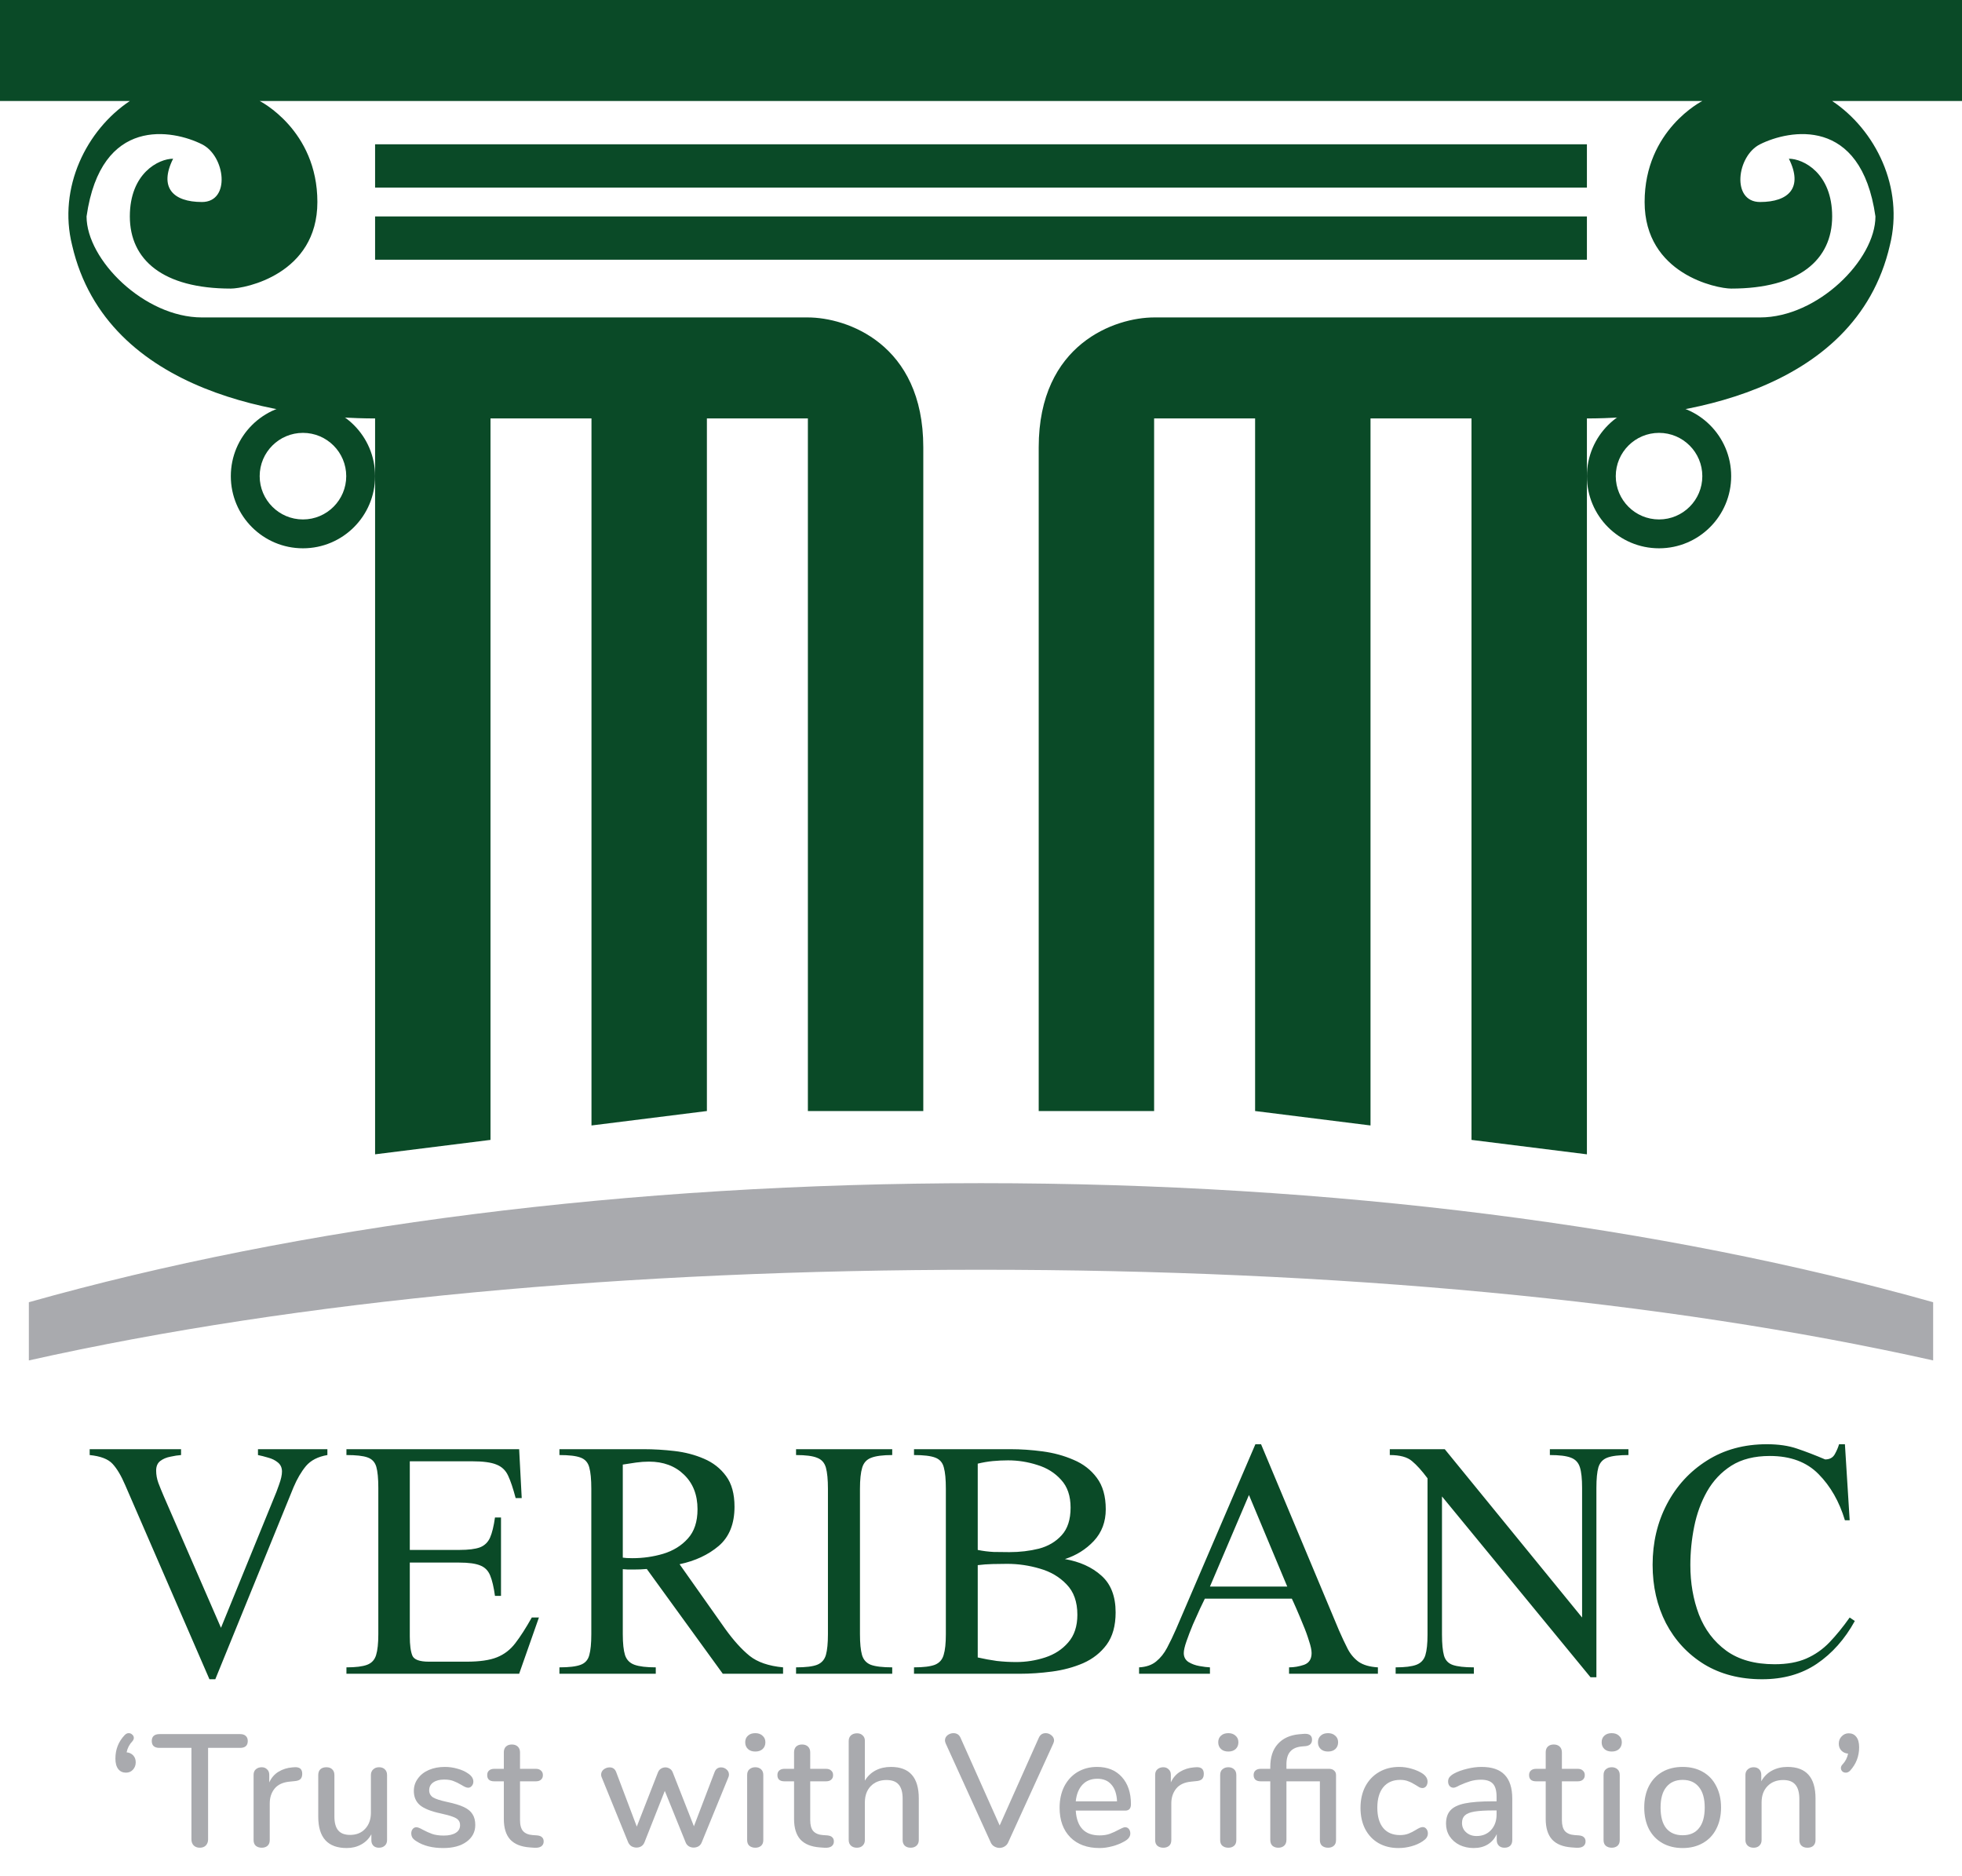 <svg width="68" height="65" viewBox="0 0 68 65" fill="none" xmlns="http://www.w3.org/2000/svg">
<path d="M11.347 50.218V50.421C11.021 50.476 10.774 50.603 10.604 50.802C10.44 51.001 10.296 51.246 10.173 51.538L7.462 58.19H7.259L4.339 51.462C4.2 51.136 4.054 50.891 3.901 50.726C3.749 50.56 3.485 50.459 3.108 50.421V50.218H6.275V50.421C6.165 50.429 6.043 50.448 5.907 50.478C5.772 50.503 5.655 50.552 5.558 50.624C5.461 50.696 5.412 50.808 5.412 50.96C5.412 51.104 5.438 51.246 5.488 51.386C5.539 51.521 5.603 51.678 5.679 51.855L7.659 56.407L9.506 51.881C9.553 51.775 9.608 51.631 9.671 51.449C9.739 51.263 9.773 51.111 9.773 50.992C9.773 50.857 9.724 50.751 9.627 50.675C9.534 50.599 9.422 50.544 9.291 50.51C9.164 50.472 9.047 50.442 8.941 50.421V50.218H11.347ZM18.678 56.051L17.993 58H12.007V57.778C12.329 57.778 12.568 57.748 12.724 57.689C12.881 57.63 12.985 57.518 13.035 57.352C13.086 57.188 13.112 56.946 13.112 56.629V51.557C13.112 51.231 13.088 50.988 13.042 50.827C12.995 50.666 12.894 50.558 12.737 50.503C12.585 50.448 12.341 50.421 12.007 50.421V50.218H17.993L18.082 51.913H17.872C17.783 51.578 17.697 51.32 17.612 51.138C17.527 50.952 17.392 50.823 17.206 50.751C17.024 50.675 16.74 50.637 16.355 50.637H14.203V53.709H15.917C16.235 53.709 16.474 53.679 16.634 53.62C16.795 53.557 16.912 53.444 16.984 53.284C17.056 53.119 17.113 52.886 17.155 52.585H17.364V55.302H17.155C17.113 54.998 17.058 54.763 16.99 54.598C16.922 54.428 16.808 54.312 16.647 54.248C16.486 54.181 16.243 54.147 15.917 54.147H14.203V56.705C14.203 57.005 14.233 57.228 14.292 57.372C14.351 57.511 14.542 57.581 14.864 57.581H16.171C16.624 57.581 16.975 57.53 17.225 57.429C17.479 57.327 17.69 57.164 17.86 56.94C18.033 56.716 18.224 56.419 18.431 56.051H18.678ZM27.14 58H25.051L22.417 54.369C22.273 54.382 22.121 54.388 21.96 54.388C21.892 54.388 21.827 54.388 21.763 54.388C21.704 54.384 21.645 54.38 21.585 54.376V56.629C21.585 56.946 21.611 57.188 21.662 57.352C21.717 57.518 21.827 57.63 21.992 57.689C22.157 57.748 22.402 57.778 22.728 57.778V58H19.389V57.778C19.724 57.778 19.969 57.748 20.125 57.689C20.282 57.63 20.381 57.518 20.424 57.352C20.47 57.188 20.494 56.946 20.494 56.629V51.589C20.494 51.263 20.47 51.018 20.424 50.852C20.381 50.683 20.282 50.569 20.125 50.51C19.969 50.45 19.724 50.421 19.389 50.421V50.218H22.322C22.66 50.218 23.012 50.239 23.375 50.281C23.744 50.324 24.084 50.412 24.397 50.548C24.715 50.683 24.971 50.884 25.166 51.151C25.36 51.413 25.457 51.767 25.457 52.211C25.457 52.803 25.276 53.256 24.912 53.569C24.548 53.878 24.095 54.09 23.553 54.204L25.14 56.451C25.424 56.845 25.703 57.154 25.978 57.378C26.253 57.598 26.64 57.731 27.14 57.778V58ZM24.175 52.3C24.175 51.8 24.019 51.401 23.706 51.1C23.397 50.8 22.992 50.649 22.493 50.649C22.345 50.649 22.195 50.66 22.043 50.681C21.894 50.702 21.742 50.726 21.585 50.751V53.976C21.657 53.988 21.767 53.995 21.916 53.995C22.288 53.995 22.645 53.944 22.988 53.842C23.335 53.736 23.619 53.561 23.839 53.315C24.063 53.07 24.175 52.731 24.175 52.3ZM30.923 58H27.59V57.778C27.924 57.778 28.168 57.748 28.32 57.689C28.477 57.626 28.578 57.511 28.625 57.346C28.671 57.181 28.695 56.942 28.695 56.629V51.589C28.695 51.272 28.671 51.028 28.625 50.859C28.578 50.69 28.477 50.575 28.32 50.516C28.168 50.453 27.924 50.421 27.59 50.421V50.218H30.923V50.421C30.597 50.421 30.353 50.453 30.193 50.516C30.036 50.575 29.932 50.69 29.882 50.859C29.831 51.028 29.805 51.272 29.805 51.589V56.629C29.805 56.942 29.829 57.181 29.875 57.346C29.922 57.511 30.023 57.626 30.18 57.689C30.341 57.748 30.588 57.778 30.923 57.778V58ZM38.666 55.873C38.666 56.335 38.563 56.707 38.355 56.991C38.148 57.27 37.877 57.484 37.543 57.632C37.209 57.776 36.847 57.873 36.458 57.924C36.072 57.975 35.702 58 35.347 58H31.678V57.778C32.004 57.778 32.245 57.748 32.401 57.689C32.558 57.626 32.66 57.511 32.706 57.346C32.757 57.181 32.782 56.942 32.782 56.629V51.589C32.782 51.263 32.759 51.018 32.712 50.852C32.67 50.683 32.571 50.569 32.414 50.51C32.257 50.45 32.012 50.421 31.678 50.421V50.218H35.029C35.385 50.218 35.753 50.243 36.134 50.294C36.519 50.345 36.876 50.442 37.206 50.586C37.541 50.726 37.809 50.933 38.013 51.208C38.22 51.483 38.324 51.847 38.324 52.3C38.324 52.736 38.186 53.102 37.911 53.398C37.636 53.69 37.302 53.899 36.908 54.026C37.424 54.115 37.846 54.306 38.171 54.598C38.501 54.89 38.666 55.315 38.666 55.873ZM37.105 52.243C37.105 51.836 36.995 51.515 36.775 51.278C36.559 51.037 36.284 50.865 35.95 50.764C35.62 50.658 35.283 50.605 34.94 50.605C34.763 50.605 34.585 50.613 34.407 50.63C34.234 50.647 34.06 50.677 33.887 50.719V53.709C34.073 53.747 34.257 53.77 34.439 53.779C34.625 53.783 34.807 53.785 34.985 53.785C35.344 53.785 35.685 53.745 36.007 53.665C36.328 53.58 36.591 53.425 36.794 53.201C37.001 52.977 37.105 52.657 37.105 52.243ZM37.34 55.956C37.34 55.508 37.215 55.156 36.965 54.902C36.72 54.644 36.411 54.462 36.038 54.356C35.666 54.246 35.289 54.191 34.909 54.191C34.748 54.191 34.579 54.194 34.401 54.198C34.227 54.202 34.056 54.215 33.887 54.236V57.435C34.111 57.486 34.331 57.526 34.547 57.556C34.767 57.581 34.991 57.594 35.22 57.594C35.562 57.594 35.897 57.541 36.223 57.435C36.548 57.329 36.815 57.156 37.022 56.915C37.234 56.673 37.34 56.354 37.34 55.956ZM47.756 58H44.677V57.778C44.851 57.778 45.024 57.748 45.198 57.689C45.371 57.626 45.458 57.49 45.458 57.283C45.458 57.181 45.429 57.041 45.369 56.864C45.314 56.682 45.245 56.491 45.16 56.292C45.08 56.094 45.003 55.912 44.931 55.747C44.859 55.581 44.806 55.465 44.773 55.398H41.758C41.728 55.461 41.673 55.575 41.593 55.74C41.516 55.905 41.434 56.089 41.345 56.292C41.26 56.496 41.186 56.688 41.123 56.87C41.059 57.052 41.028 57.19 41.028 57.283C41.028 57.418 41.083 57.522 41.193 57.594C41.303 57.661 41.43 57.708 41.573 57.733C41.717 57.759 41.838 57.774 41.935 57.778V58H39.479V57.778C39.724 57.765 39.921 57.697 40.069 57.575C40.221 57.452 40.348 57.293 40.45 57.099C40.556 56.9 40.659 56.684 40.761 56.451L43.51 50.046H43.706L46.41 56.502C46.512 56.735 46.611 56.946 46.709 57.137C46.806 57.323 46.933 57.473 47.09 57.587C47.25 57.697 47.472 57.761 47.756 57.778V58ZM44.614 54.978L43.287 51.805L41.935 54.978H44.614ZM56.439 50.218V50.421C56.114 50.421 55.87 50.45 55.709 50.51C55.553 50.569 55.449 50.681 55.398 50.846C55.352 51.007 55.329 51.244 55.329 51.557V58.121H55.125L49.977 51.855V56.642C49.977 56.963 50.001 57.206 50.047 57.372C50.094 57.532 50.195 57.64 50.352 57.695C50.513 57.75 50.756 57.778 51.082 57.778V58H48.371V57.778C48.693 57.778 48.932 57.748 49.089 57.689C49.245 57.63 49.349 57.52 49.4 57.359C49.451 57.194 49.476 56.955 49.476 56.642V51.227C49.281 50.965 49.102 50.766 48.937 50.63C48.776 50.491 48.52 50.421 48.168 50.421V50.218H50.073L54.833 56.051V51.557C54.833 51.244 54.808 51.007 54.757 50.846C54.706 50.681 54.601 50.569 54.44 50.51C54.283 50.45 54.042 50.421 53.716 50.421V50.218H56.439ZM64.107 56.051L64.285 56.172C63.938 56.802 63.498 57.297 62.965 57.657C62.436 58.013 61.805 58.19 61.073 58.19C60.303 58.19 59.632 58.017 59.061 57.67C58.494 57.319 58.054 56.845 57.74 56.248C57.431 55.647 57.277 54.972 57.277 54.223C57.277 53.453 57.442 52.753 57.772 52.122C58.106 51.487 58.57 50.984 59.162 50.611C59.755 50.235 60.447 50.046 61.238 50.046C61.64 50.046 61.989 50.097 62.285 50.199C62.586 50.3 62.91 50.425 63.257 50.573C63.413 50.573 63.525 50.512 63.593 50.389C63.661 50.266 63.709 50.152 63.739 50.046H63.942L64.107 52.681H63.942C63.747 52.033 63.443 51.5 63.028 51.081C62.617 50.662 62.055 50.453 61.34 50.453C60.806 50.453 60.362 50.565 60.007 50.789C59.655 51.013 59.374 51.312 59.162 51.684C58.955 52.052 58.807 52.459 58.718 52.903C58.629 53.347 58.585 53.791 58.585 54.236C58.585 54.854 58.684 55.425 58.883 55.95C59.086 56.47 59.401 56.887 59.829 57.2C60.26 57.513 60.819 57.67 61.505 57.67C61.936 57.67 62.302 57.604 62.603 57.473C62.903 57.342 63.17 57.156 63.403 56.915C63.639 56.669 63.874 56.381 64.107 56.051Z" fill="#0A4A27"/>
<path d="M24.765 61.411C24.806 61.3 24.882 61.244 24.993 61.244C25.063 61.244 25.126 61.268 25.181 61.316C25.237 61.364 25.265 61.424 25.265 61.494C25.265 61.531 25.257 61.564 25.242 61.594L24.322 63.84C24.3 63.899 24.263 63.945 24.211 63.978C24.159 64.008 24.102 64.023 24.039 64.023C23.98 64.023 23.924 64.008 23.873 63.978C23.821 63.945 23.784 63.899 23.762 63.84L23.041 62.059L22.337 63.84C22.314 63.899 22.277 63.945 22.226 63.978C22.178 64.008 22.122 64.023 22.059 64.023C22 64.023 21.943 64.008 21.887 63.978C21.836 63.945 21.797 63.899 21.771 63.84L20.856 61.594C20.841 61.564 20.834 61.533 20.834 61.499C20.834 61.425 20.863 61.364 20.922 61.316C20.985 61.268 21.054 61.244 21.128 61.244C21.239 61.244 21.314 61.298 21.355 61.405L22.07 63.296L22.802 61.422C22.825 61.363 22.86 61.318 22.908 61.289C22.956 61.259 23.008 61.244 23.063 61.244C23.115 61.244 23.165 61.259 23.213 61.289C23.261 61.318 23.296 61.363 23.318 61.422L24.05 63.285L24.765 61.411Z" fill="#A9AAAE"/>
<path d="M26.178 64.028C26.096 64.028 26.028 64.006 25.973 63.962C25.921 63.917 25.895 63.851 25.895 63.762V61.511C25.895 61.422 25.921 61.355 25.973 61.311C26.028 61.263 26.096 61.239 26.178 61.239C26.259 61.239 26.326 61.263 26.377 61.311C26.429 61.355 26.455 61.422 26.455 61.511V63.762C26.455 63.851 26.429 63.917 26.377 63.962C26.326 64.006 26.259 64.028 26.178 64.028ZM26.178 60.695C26.07 60.695 25.985 60.666 25.923 60.607C25.86 60.547 25.828 60.47 25.828 60.374C25.828 60.278 25.86 60.202 25.923 60.146C25.985 60.087 26.07 60.058 26.178 60.058C26.281 60.058 26.364 60.087 26.427 60.146C26.494 60.202 26.527 60.278 26.527 60.374C26.527 60.47 26.496 60.547 26.433 60.607C26.37 60.666 26.285 60.695 26.178 60.695Z" fill="#A9AAAE"/>
<path d="M28.674 63.601C28.756 63.609 28.813 63.631 28.846 63.668C28.883 63.701 28.901 63.749 28.901 63.812C28.901 63.886 28.872 63.943 28.813 63.984C28.757 64.021 28.674 64.036 28.563 64.028L28.413 64.017C28.114 63.995 27.89 63.904 27.742 63.745C27.595 63.583 27.521 63.344 27.521 63.03V61.727H27.188C27.025 61.727 26.944 61.655 26.944 61.511C26.944 61.444 26.964 61.392 27.005 61.355C27.049 61.315 27.11 61.294 27.188 61.294H27.521V60.723C27.521 60.638 27.545 60.572 27.593 60.523C27.645 60.475 27.713 60.451 27.798 60.451C27.883 60.451 27.951 60.475 28.003 60.523C28.055 60.572 28.081 60.638 28.081 60.723V61.294H28.63C28.707 61.294 28.767 61.315 28.807 61.355C28.852 61.392 28.874 61.444 28.874 61.511C28.874 61.581 28.852 61.634 28.807 61.671C28.767 61.708 28.707 61.727 28.63 61.727H28.081V63.069C28.081 63.243 28.116 63.37 28.186 63.451C28.26 63.533 28.371 63.579 28.519 63.59L28.674 63.601Z" fill="#A9AAAE"/>
<path d="M30.879 61.228C31.522 61.228 31.844 61.592 31.844 62.32V63.762C31.844 63.843 31.818 63.908 31.766 63.956C31.714 64.004 31.646 64.028 31.561 64.028C31.476 64.028 31.407 64.004 31.356 63.956C31.308 63.908 31.284 63.843 31.284 63.762V62.326C31.284 62.104 31.237 61.941 31.145 61.838C31.056 61.734 30.916 61.682 30.723 61.682C30.498 61.682 30.317 61.753 30.18 61.893C30.043 62.034 29.975 62.222 29.975 62.459V63.762C29.975 63.843 29.949 63.908 29.897 63.956C29.849 64.004 29.782 64.028 29.698 64.028C29.613 64.028 29.544 64.004 29.492 63.956C29.441 63.908 29.415 63.843 29.415 63.762V60.329C29.415 60.248 29.441 60.183 29.492 60.135C29.548 60.087 29.618 60.063 29.703 60.063C29.784 60.063 29.849 60.087 29.897 60.135C29.949 60.18 29.975 60.241 29.975 60.318V61.705C30.067 61.549 30.191 61.431 30.346 61.35C30.502 61.268 30.679 61.228 30.879 61.228Z" fill="#A9AAAE"/>
<path d="M4.388 60.723C4.481 60.73 4.556 60.766 4.616 60.828C4.675 60.891 4.704 60.971 4.704 61.067C4.704 61.17 4.671 61.257 4.604 61.328C4.542 61.394 4.462 61.427 4.366 61.427C4.255 61.427 4.166 61.387 4.1 61.305C4.033 61.22 4 61.098 4 60.939C4 60.621 4.107 60.35 4.322 60.124C4.366 60.08 4.412 60.058 4.46 60.058C4.508 60.058 4.549 60.074 4.582 60.108C4.619 60.137 4.638 60.176 4.638 60.224C4.638 60.261 4.621 60.3 4.588 60.34C4.484 60.448 4.418 60.575 4.388 60.723Z" fill="#A9AAAE"/>
<path d="M6.924 64.028C6.839 64.028 6.768 64.002 6.713 63.95C6.661 63.895 6.635 63.825 6.635 63.74V60.568H5.526C5.349 60.568 5.26 60.488 5.26 60.329C5.26 60.252 5.282 60.193 5.327 60.152C5.375 60.111 5.441 60.091 5.526 60.091H8.321C8.406 60.091 8.471 60.111 8.515 60.152C8.563 60.193 8.587 60.252 8.587 60.329C8.587 60.488 8.499 60.568 8.321 60.568H7.212V63.74C7.212 63.825 7.186 63.895 7.134 63.95C7.083 64.002 7.012 64.028 6.924 64.028Z" fill="#A9AAAE"/>
<path d="M10.208 61.239C10.386 61.228 10.475 61.303 10.475 61.466C10.475 61.547 10.454 61.608 10.414 61.649C10.373 61.69 10.303 61.714 10.203 61.721L10.037 61.738C9.804 61.76 9.63 61.841 9.515 61.982C9.404 62.122 9.349 62.292 9.349 62.492V63.762C9.349 63.851 9.323 63.917 9.271 63.962C9.22 64.006 9.153 64.028 9.072 64.028C8.99 64.028 8.922 64.006 8.866 63.962C8.815 63.917 8.789 63.851 8.789 63.762V61.505C8.789 61.42 8.815 61.355 8.866 61.311C8.922 61.263 8.99 61.239 9.072 61.239C9.146 61.239 9.207 61.263 9.255 61.311C9.306 61.355 9.332 61.418 9.332 61.499V61.766C9.406 61.603 9.513 61.479 9.654 61.394C9.794 61.309 9.953 61.259 10.131 61.244L10.208 61.239Z" fill="#A9AAAE"/>
<path d="M13.138 61.239C13.223 61.239 13.289 61.263 13.337 61.311C13.389 61.359 13.415 61.425 13.415 61.511V63.767C13.415 63.845 13.389 63.908 13.337 63.956C13.286 64.004 13.217 64.028 13.132 64.028C13.054 64.028 12.992 64.006 12.944 63.962C12.896 63.914 12.871 63.851 12.871 63.773V63.562C12.786 63.718 12.668 63.836 12.517 63.917C12.369 63.999 12.202 64.039 12.017 64.039C11.359 64.039 11.03 63.677 11.03 62.952V61.511C11.03 61.425 11.054 61.359 11.102 61.311C11.154 61.263 11.224 61.239 11.313 61.239C11.398 61.239 11.465 61.263 11.513 61.311C11.565 61.359 11.59 61.425 11.59 61.511V62.947C11.59 63.165 11.635 63.326 11.723 63.429C11.812 63.533 11.949 63.584 12.134 63.584C12.352 63.584 12.526 63.514 12.655 63.374C12.788 63.233 12.855 63.047 12.855 62.814V61.511C12.855 61.429 12.881 61.364 12.932 61.316C12.984 61.265 13.053 61.239 13.138 61.239Z" fill="#A9AAAE"/>
<path d="M15.363 64.039C14.986 64.039 14.677 63.962 14.437 63.806C14.371 63.766 14.322 63.723 14.293 63.679C14.267 63.634 14.254 63.584 14.254 63.529C14.254 63.47 14.271 63.42 14.304 63.379C14.337 63.339 14.38 63.318 14.432 63.318C14.48 63.318 14.555 63.348 14.659 63.407C14.77 63.466 14.877 63.514 14.981 63.551C15.088 63.588 15.221 63.607 15.38 63.607C15.557 63.607 15.696 63.575 15.796 63.512C15.896 63.45 15.945 63.361 15.945 63.246C15.945 63.172 15.925 63.113 15.884 63.069C15.848 63.024 15.781 62.986 15.685 62.952C15.589 62.915 15.446 62.877 15.258 62.836C14.932 62.766 14.698 62.671 14.554 62.553C14.413 62.431 14.343 62.267 14.343 62.059C14.343 61.901 14.389 61.758 14.482 61.633C14.574 61.503 14.701 61.403 14.864 61.333C15.027 61.263 15.212 61.228 15.419 61.228C15.566 61.228 15.711 61.248 15.851 61.289C15.992 61.326 16.116 61.381 16.223 61.455C16.345 61.536 16.406 61.631 16.406 61.738C16.406 61.797 16.387 61.847 16.35 61.888C16.317 61.928 16.276 61.949 16.228 61.949C16.195 61.949 16.162 61.941 16.128 61.926C16.095 61.912 16.051 61.888 15.995 61.854C15.896 61.795 15.801 61.749 15.713 61.716C15.627 61.682 15.52 61.666 15.391 61.666C15.236 61.666 15.11 61.699 15.014 61.766C14.921 61.832 14.875 61.923 14.875 62.037C14.875 62.141 14.918 62.222 15.003 62.281C15.091 62.337 15.256 62.39 15.496 62.442C15.744 62.494 15.938 62.553 16.079 62.62C16.219 62.686 16.319 62.769 16.378 62.869C16.441 62.965 16.472 63.089 16.472 63.241C16.472 63.481 16.371 63.675 16.167 63.823C15.968 63.967 15.7 64.039 15.363 64.039Z" fill="#A9AAAE"/>
<path d="M18.616 63.601C18.697 63.609 18.755 63.631 18.788 63.668C18.825 63.701 18.843 63.749 18.843 63.812C18.843 63.886 18.814 63.943 18.755 63.984C18.699 64.021 18.616 64.036 18.505 64.028L18.355 64.017C18.056 63.995 17.832 63.904 17.684 63.745C17.536 63.583 17.462 63.344 17.462 63.03V61.727H17.13C16.967 61.727 16.886 61.655 16.886 61.511C16.886 61.444 16.906 61.392 16.947 61.355C16.991 61.315 17.052 61.294 17.13 61.294H17.462V60.723C17.462 60.638 17.486 60.572 17.535 60.523C17.586 60.475 17.655 60.451 17.74 60.451C17.825 60.451 17.893 60.475 17.945 60.523C17.997 60.572 18.023 60.638 18.023 60.723V61.294H18.572C18.649 61.294 18.708 61.315 18.749 61.355C18.793 61.392 18.816 61.444 18.816 61.511C18.816 61.581 18.793 61.634 18.749 61.671C18.708 61.708 18.649 61.727 18.572 61.727H18.023V63.069C18.023 63.243 18.058 63.37 18.128 63.451C18.202 63.533 18.313 63.579 18.461 63.59L18.616 63.601Z" fill="#A9AAAE"/>
<path d="M36.006 60.213C36.054 60.109 36.133 60.058 36.244 60.058C36.318 60.058 36.385 60.084 36.444 60.135C36.503 60.183 36.532 60.242 36.532 60.313C36.532 60.339 36.523 60.374 36.505 60.418L34.941 63.845C34.915 63.904 34.874 63.95 34.819 63.984C34.764 64.017 34.704 64.034 34.642 64.034C34.579 64.034 34.518 64.017 34.459 63.984C34.403 63.95 34.362 63.904 34.337 63.845L32.778 60.418C32.76 60.374 32.751 60.339 32.751 60.313C32.751 60.239 32.78 60.178 32.839 60.13C32.902 60.082 32.971 60.058 33.044 60.058C33.159 60.058 33.24 60.109 33.288 60.213L34.647 63.257L36.006 60.213Z" fill="#A9AAAE"/>
<path d="M38.998 63.318C39.049 63.318 39.092 63.339 39.125 63.379C39.158 63.42 39.175 63.472 39.175 63.535C39.175 63.642 39.108 63.732 38.975 63.806C38.846 63.88 38.704 63.938 38.548 63.978C38.397 64.019 38.251 64.039 38.11 64.039C37.681 64.039 37.343 63.915 37.096 63.668C36.848 63.416 36.724 63.074 36.724 62.642C36.724 62.364 36.778 62.119 36.885 61.904C36.996 61.69 37.149 61.523 37.345 61.405C37.545 61.287 37.77 61.228 38.022 61.228C38.384 61.228 38.67 61.344 38.881 61.577C39.092 61.81 39.197 62.124 39.197 62.52C39.197 62.668 39.131 62.742 38.998 62.742H37.284C37.321 63.315 37.596 63.601 38.11 63.601C38.247 63.601 38.365 63.583 38.465 63.546C38.565 63.509 38.67 63.461 38.781 63.401C38.792 63.394 38.822 63.379 38.87 63.357C38.922 63.331 38.964 63.318 38.998 63.318ZM38.033 61.638C37.818 61.638 37.646 61.706 37.517 61.843C37.388 61.98 37.31 62.172 37.284 62.42H38.715C38.704 62.169 38.639 61.976 38.521 61.843C38.406 61.706 38.243 61.638 38.033 61.638Z" fill="#A9AAAE"/>
<path d="M41.456 61.239C41.633 61.228 41.722 61.303 41.722 61.466C41.722 61.547 41.702 61.608 41.661 61.649C41.62 61.69 41.55 61.714 41.45 61.721L41.284 61.738C41.051 61.76 40.877 61.841 40.763 61.982C40.652 62.122 40.596 62.292 40.596 62.492V63.762C40.596 63.851 40.571 63.917 40.519 63.962C40.467 64.006 40.4 64.028 40.319 64.028C40.238 64.028 40.169 64.006 40.114 63.962C40.062 63.917 40.036 63.851 40.036 63.762V61.505C40.036 61.42 40.062 61.355 40.114 61.311C40.169 61.263 40.238 61.239 40.319 61.239C40.393 61.239 40.454 61.263 40.502 61.311C40.554 61.355 40.58 61.418 40.58 61.499V61.766C40.654 61.603 40.761 61.479 40.901 61.394C41.042 61.309 41.201 61.259 41.378 61.244L41.456 61.239Z" fill="#A9AAAE"/>
<path d="M42.572 64.028C42.49 64.028 42.422 64.006 42.367 63.962C42.315 63.917 42.289 63.851 42.289 63.762V61.511C42.289 61.422 42.315 61.355 42.367 61.311C42.422 61.263 42.49 61.239 42.572 61.239C42.653 61.239 42.72 61.263 42.771 61.311C42.823 61.355 42.849 61.422 42.849 61.511V63.762C42.849 63.851 42.823 63.917 42.771 63.962C42.72 64.006 42.653 64.028 42.572 64.028ZM42.572 60.695C42.465 60.695 42.38 60.666 42.317 60.607C42.254 60.547 42.222 60.47 42.222 60.374C42.222 60.278 42.254 60.202 42.317 60.146C42.38 60.087 42.465 60.058 42.572 60.058C42.675 60.058 42.758 60.087 42.821 60.146C42.888 60.202 42.921 60.278 42.921 60.374C42.921 60.47 42.89 60.547 42.827 60.607C42.764 60.666 42.679 60.695 42.572 60.695Z" fill="#A9AAAE"/>
<path d="M46.028 60.695C45.92 60.695 45.835 60.666 45.773 60.607C45.71 60.547 45.678 60.47 45.678 60.374C45.678 60.278 45.71 60.202 45.773 60.146C45.835 60.087 45.92 60.058 46.028 60.058C46.131 60.058 46.214 60.087 46.277 60.146C46.344 60.202 46.377 60.278 46.377 60.374C46.377 60.47 46.346 60.547 46.283 60.607C46.22 60.666 46.135 60.695 46.028 60.695ZM46.061 61.294C46.139 61.294 46.198 61.315 46.238 61.355C46.283 61.392 46.305 61.444 46.305 61.511V63.762C46.305 63.851 46.279 63.917 46.227 63.962C46.175 64.006 46.109 64.028 46.028 64.028C45.946 64.028 45.878 64.006 45.822 63.962C45.771 63.917 45.745 63.851 45.745 63.762V61.727H44.586V63.756C44.586 63.845 44.558 63.914 44.503 63.962C44.451 64.006 44.384 64.028 44.303 64.028C44.222 64.028 44.155 64.006 44.103 63.962C44.051 63.914 44.026 63.845 44.026 63.756V61.727H43.693C43.615 61.727 43.554 61.708 43.51 61.671C43.469 61.631 43.449 61.577 43.449 61.511C43.449 61.444 43.469 61.392 43.51 61.355C43.554 61.315 43.615 61.294 43.693 61.294H44.026V61.233C44.026 60.893 44.112 60.627 44.286 60.435C44.46 60.239 44.706 60.126 45.024 60.096L45.157 60.085L45.229 60.08C45.392 60.08 45.473 60.148 45.473 60.285C45.473 60.414 45.401 60.488 45.257 60.507L45.129 60.518C44.944 60.533 44.808 60.592 44.719 60.695C44.63 60.795 44.586 60.943 44.586 61.139V61.294H46.061Z" fill="#A9AAAE"/>
<path d="M48.468 64.039C48.205 64.039 47.974 63.982 47.774 63.867C47.578 63.753 47.425 63.59 47.314 63.379C47.207 63.169 47.153 62.925 47.153 62.647C47.153 62.366 47.209 62.119 47.32 61.904C47.434 61.69 47.593 61.523 47.797 61.405C48 61.287 48.233 61.228 48.495 61.228C48.636 61.228 48.776 61.248 48.917 61.289C49.061 61.329 49.188 61.385 49.299 61.455C49.418 61.536 49.477 61.631 49.477 61.738C49.477 61.801 49.46 61.854 49.427 61.899C49.394 61.939 49.351 61.96 49.299 61.96C49.266 61.96 49.233 61.952 49.2 61.938C49.166 61.919 49.124 61.893 49.072 61.86C48.98 61.801 48.893 61.756 48.811 61.727C48.734 61.694 48.639 61.677 48.529 61.677C48.277 61.677 48.081 61.762 47.941 61.932C47.804 62.102 47.736 62.339 47.736 62.642C47.736 62.945 47.804 63.18 47.941 63.346C48.078 63.509 48.272 63.59 48.523 63.59C48.634 63.59 48.732 63.573 48.817 63.54C48.902 63.507 48.989 63.462 49.078 63.407C49.118 63.381 49.159 63.359 49.2 63.34C49.24 63.322 49.277 63.313 49.31 63.313C49.362 63.313 49.405 63.335 49.438 63.379C49.471 63.42 49.488 63.472 49.488 63.535C49.488 63.586 49.473 63.634 49.444 63.679C49.418 63.719 49.371 63.762 49.305 63.806C49.194 63.88 49.065 63.938 48.917 63.978C48.769 64.019 48.619 64.039 48.468 64.039Z" fill="#A9AAAE"/>
<path d="M51.348 61.228C51.706 61.228 51.973 61.318 52.147 61.499C52.324 61.681 52.413 61.956 52.413 62.326V63.762C52.413 63.847 52.389 63.914 52.34 63.962C52.292 64.006 52.226 64.028 52.141 64.028C52.06 64.028 51.995 64.004 51.947 63.956C51.899 63.908 51.875 63.843 51.875 63.762V63.557C51.804 63.712 51.699 63.832 51.559 63.917C51.422 63.999 51.261 64.039 51.076 64.039C50.899 64.039 50.736 64.004 50.588 63.934C50.44 63.86 50.324 63.758 50.239 63.629C50.157 63.499 50.117 63.355 50.117 63.196C50.117 63 50.167 62.847 50.267 62.736C50.37 62.621 50.538 62.54 50.771 62.492C51.008 62.444 51.331 62.42 51.742 62.42H51.869V62.259C51.869 62.052 51.827 61.902 51.742 61.81C51.657 61.718 51.52 61.671 51.331 61.671C51.202 61.671 51.08 61.688 50.965 61.721C50.851 61.755 50.725 61.803 50.588 61.865C50.488 61.921 50.418 61.949 50.377 61.949C50.322 61.949 50.276 61.928 50.239 61.888C50.206 61.847 50.189 61.795 50.189 61.732C50.189 61.677 50.204 61.629 50.233 61.588C50.267 61.544 50.318 61.501 50.389 61.461C50.518 61.39 50.669 61.335 50.843 61.294C51.017 61.25 51.185 61.228 51.348 61.228ZM51.176 63.623C51.379 63.623 51.546 63.555 51.675 63.418C51.804 63.278 51.869 63.098 51.869 62.88V62.736H51.769C51.481 62.736 51.259 62.749 51.104 62.775C50.949 62.801 50.838 62.845 50.771 62.908C50.705 62.967 50.671 63.054 50.671 63.169C50.671 63.302 50.719 63.411 50.816 63.496C50.912 63.581 51.032 63.623 51.176 63.623Z" fill="#A9AAAE"/>
<path d="M54.726 63.601C54.807 63.609 54.865 63.631 54.898 63.668C54.935 63.701 54.953 63.749 54.953 63.812C54.953 63.886 54.924 63.943 54.865 63.984C54.809 64.021 54.726 64.036 54.615 64.028L54.465 64.017C54.166 63.995 53.942 63.904 53.794 63.745C53.646 63.583 53.572 63.344 53.572 63.03V61.727H53.24C53.077 61.727 52.996 61.655 52.996 61.511C52.996 61.444 53.016 61.392 53.057 61.355C53.101 61.315 53.162 61.294 53.24 61.294H53.572V60.723C53.572 60.638 53.596 60.572 53.645 60.523C53.696 60.475 53.765 60.451 53.85 60.451C53.935 60.451 54.003 60.475 54.055 60.523C54.107 60.572 54.133 60.638 54.133 60.723V61.294H54.682C54.759 61.294 54.818 61.315 54.859 61.355C54.903 61.392 54.926 61.444 54.926 61.511C54.926 61.581 54.903 61.634 54.859 61.671C54.818 61.708 54.759 61.727 54.682 61.727H54.133V63.069C54.133 63.243 54.168 63.37 54.238 63.451C54.312 63.533 54.423 63.579 54.571 63.59L54.726 63.601Z" fill="#A9AAAE"/>
<path d="M55.86 64.028C55.779 64.028 55.711 64.006 55.655 63.962C55.603 63.917 55.577 63.851 55.577 63.762V61.511C55.577 61.422 55.603 61.355 55.655 61.311C55.711 61.263 55.779 61.239 55.86 61.239C55.941 61.239 56.008 61.263 56.06 61.311C56.112 61.355 56.138 61.422 56.138 61.511V63.762C56.138 63.851 56.112 63.917 56.06 63.962C56.008 64.006 55.941 64.028 55.86 64.028ZM55.86 60.695C55.753 60.695 55.668 60.666 55.605 60.607C55.542 60.547 55.511 60.47 55.511 60.374C55.511 60.278 55.542 60.202 55.605 60.146C55.668 60.087 55.753 60.058 55.86 60.058C55.964 60.058 56.047 60.087 56.11 60.146C56.176 60.202 56.21 60.278 56.21 60.374C56.21 60.47 56.178 60.547 56.115 60.607C56.053 60.666 55.967 60.695 55.86 60.695Z" fill="#A9AAAE"/>
<path d="M58.318 64.039C58.052 64.039 57.817 63.982 57.614 63.867C57.414 63.753 57.259 63.59 57.148 63.379C57.041 63.165 56.987 62.917 56.987 62.636C56.987 62.352 57.041 62.104 57.148 61.893C57.259 61.679 57.414 61.514 57.614 61.4C57.817 61.285 58.052 61.228 58.318 61.228C58.584 61.228 58.817 61.285 59.017 61.4C59.22 61.514 59.375 61.679 59.482 61.893C59.593 62.104 59.649 62.352 59.649 62.636C59.649 62.917 59.593 63.165 59.482 63.379C59.375 63.59 59.22 63.753 59.017 63.867C58.817 63.982 58.584 64.039 58.318 64.039ZM58.318 63.596C58.566 63.596 58.754 63.514 58.883 63.352C59.017 63.189 59.083 62.95 59.083 62.636C59.083 62.326 59.017 62.089 58.883 61.926C58.75 61.76 58.562 61.677 58.318 61.677C58.074 61.677 57.885 61.76 57.752 61.926C57.619 62.089 57.553 62.326 57.553 62.636C57.553 62.95 57.617 63.189 57.747 63.352C57.88 63.514 58.07 63.596 58.318 63.596Z" fill="#A9AAAE"/>
<path d="M61.953 61.228C62.6 61.228 62.923 61.592 62.923 62.32V63.762C62.923 63.847 62.897 63.914 62.846 63.962C62.797 64.006 62.729 64.028 62.64 64.028C62.555 64.028 62.487 64.004 62.435 63.956C62.387 63.908 62.363 63.843 62.363 63.762V62.348C62.363 62.119 62.317 61.95 62.224 61.843C62.136 61.736 61.995 61.682 61.803 61.682C61.577 61.682 61.396 61.753 61.26 61.893C61.123 62.034 61.054 62.222 61.054 62.459V63.762C61.054 63.843 61.028 63.908 60.977 63.956C60.929 64.004 60.862 64.028 60.777 64.028C60.692 64.028 60.624 64.004 60.572 63.956C60.52 63.908 60.494 63.843 60.494 63.762V61.505C60.494 61.427 60.52 61.364 60.572 61.316C60.627 61.265 60.696 61.239 60.777 61.239C60.858 61.239 60.923 61.263 60.971 61.311C61.019 61.359 61.043 61.422 61.043 61.499V61.727C61.132 61.564 61.256 61.44 61.415 61.355C61.574 61.27 61.753 61.228 61.953 61.228Z" fill="#A9AAAE"/>
<path d="M64.074 60.063C64.185 60.063 64.272 60.104 64.335 60.185C64.401 60.267 64.435 60.387 64.435 60.546C64.435 60.86 64.329 61.132 64.119 61.361C64.074 61.405 64.026 61.427 63.974 61.427C63.926 61.427 63.886 61.413 63.852 61.383C63.819 61.35 63.803 61.311 63.803 61.267C63.803 61.226 63.819 61.187 63.852 61.15C63.956 61.043 64.023 60.915 64.052 60.767C63.96 60.76 63.882 60.725 63.819 60.662C63.76 60.599 63.73 60.52 63.73 60.424C63.73 60.32 63.764 60.235 63.83 60.169C63.897 60.098 63.978 60.063 64.074 60.063Z" fill="#A9AAAE"/>
<path d="M55 14.5V40L51 39.5V14.5H47.5V39L43.5 38.5V14.5H40V38.5H36V15.5C36 11.9 38.667 11 40 11H61C63 11 65 9 65 7.5C64.5 4 62 4.5 61 5C60.188 5.406 60 7 61 7C62 7 62.5 6.5 62 5.5C62.5 5.5 63.5 6 63.5 7.5C63.5 9 62.359 10 60 10C59.5 10 57 9.5 57 7C57 4.5 59 3.5 59 3.5H34V0H68V3.5H63.5C65 4.5 66 6.5 65.5 8.5C64.3 13.7 58 14.5 55 14.5Z" fill="#0A4A27"/>
<path d="M55 6.5V5H34V6.5H55Z" fill="#0A4A27"/>
<path d="M55 9V7.5H34V9H55Z" fill="#0A4A27"/>
<path fill-rule="evenodd" clip-rule="evenodd" d="M57.5 18C58.328 18 59 17.328 59 16.5C59 15.672 58.328 15 57.5 15C56.672 15 56 15.672 56 16.5C56 17.328 56.672 18 57.5 18ZM57.5 19C58.881 19 60 17.881 60 16.5C60 15.119 58.881 14 57.5 14C56.119 14 55 15.119 55 16.5C55 17.881 56.119 19 57.5 19Z" fill="#0A4A27"/>
<path d="M13 14.5V40L17 39.5V14.5H20.5V39L24.5 38.5V14.5H28V38.5H32V15.5C32 11.9 29.333 11 28 11H7C5 11 3 9 3 7.5C3.5 4 6 4.5 7 5C7.812 5.406 8 7 7 7C6 7 5.5 6.5 6 5.5C5.5 5.5 4.5 6 4.5 7.5C4.5 9 5.641 10 8 10C8.5 10 11 9.5 11 7C11 4.5 9 3.5 9 3.5H34V0H0V3.5H4.5C3 4.5 2 6.5 2.5 8.5C3.7 13.7 10 14.5 13 14.5Z" fill="#0A4A27"/>
<path d="M13 6.5V5H34V6.5H13Z" fill="#0A4A27"/>
<path d="M13 9V7.5H34V9H13Z" fill="#0A4A27"/>
<path fill-rule="evenodd" clip-rule="evenodd" d="M10.5 18C9.672 18 9 17.328 9 16.5C9 15.672 9.672 15 10.5 15C11.328 15 12 15.672 12 16.5C12 17.328 11.328 18 10.5 18ZM10.5 19C9.119 19 8 17.881 8 16.5C8 15.119 9.119 14 10.5 14C11.881 14 13 15.119 13 16.5C13 17.881 11.881 19 10.5 19Z" fill="#0A4A27"/>
<path d="M67 45.125C57.632 42.486 46.26 41 33.999 41C21.739 41 10.367 42.486 1 45.125V47.142C10.368 45.046 21.739 44 33.999 44C46.26 44 57.632 45.046 67 47.142V45.125Z" fill="#A9AAAE"/>
</svg>
